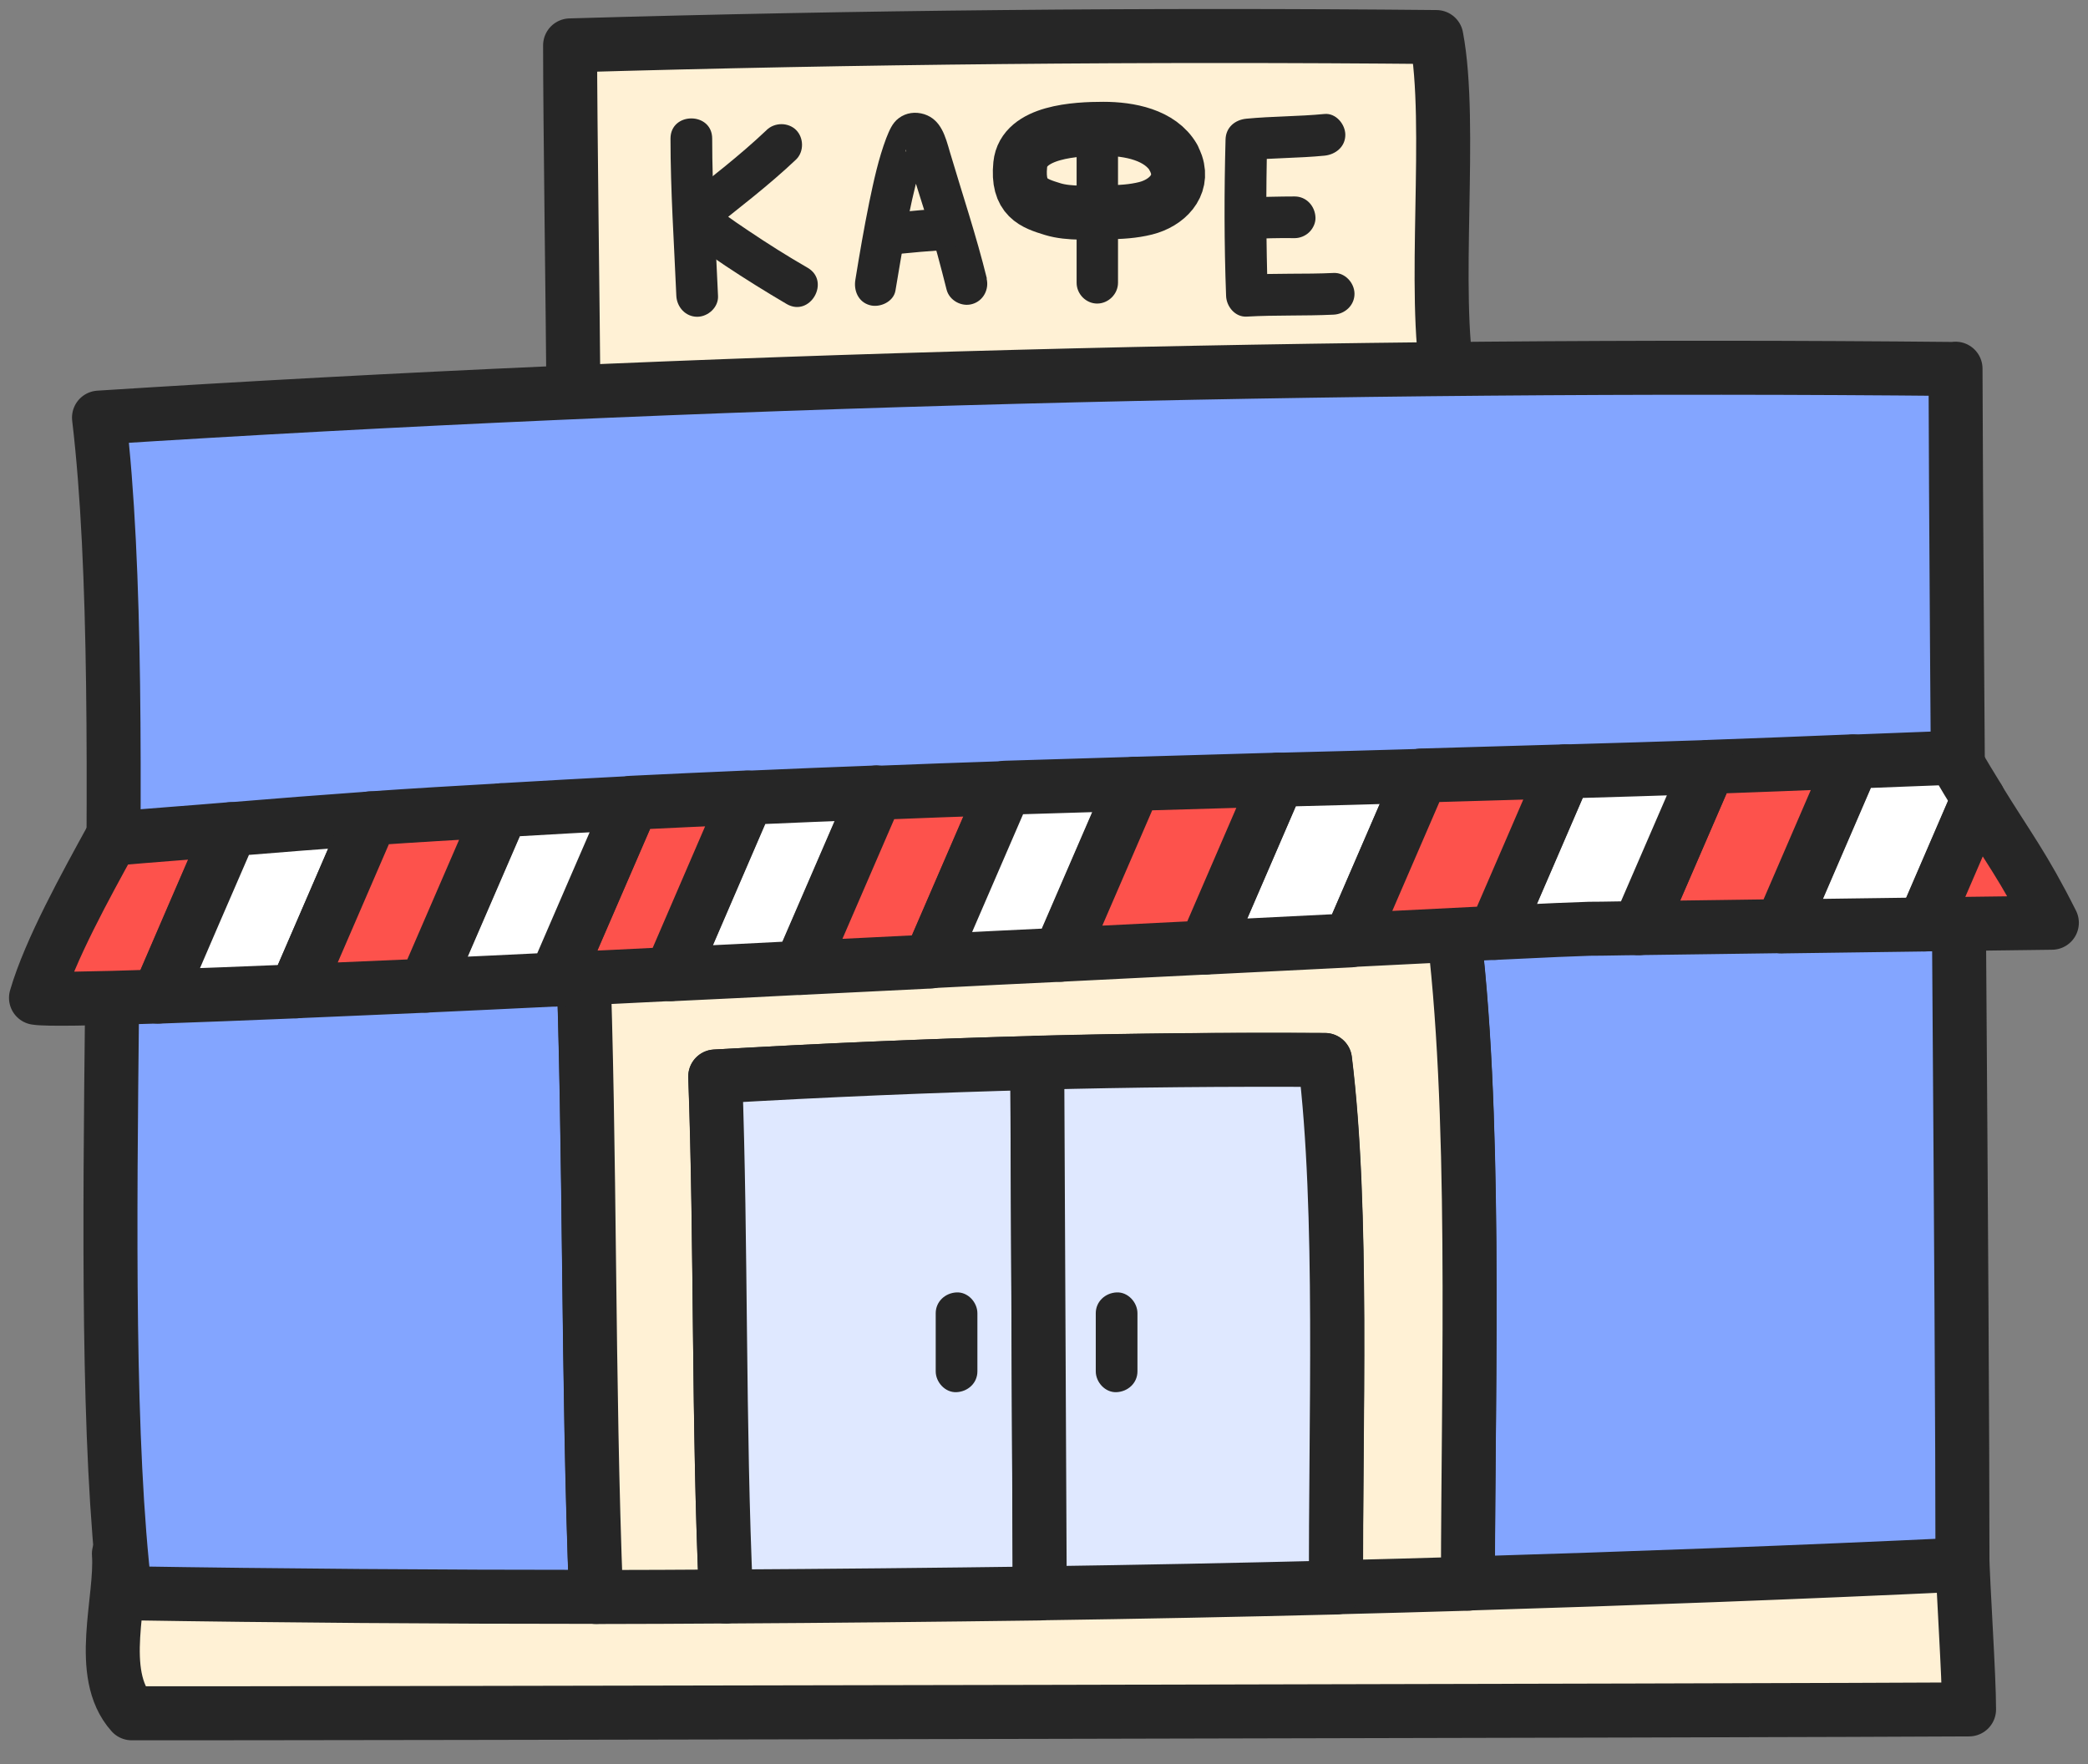 <?xml version="1.0" encoding="UTF-8"?> <svg xmlns="http://www.w3.org/2000/svg" width="58" height="49" viewBox="0 0 58 49" fill="none"><rect x="0" y="0" width="58" height="49" fill="#808080" stroke="none"/><path d="M40.239 10.594C39.768 8.162 40.362 3.461 39.899 1.029C31.878 0.952 23.849 1.029 15.836 1.261C15.836 3.353 15.913 8.718 15.929 10.988C24.058 11.034 32.488 10.903 40.239 10.594Z" fill="#FFF1D5" stroke="#262626" stroke-width="1.5" stroke-linecap="round" stroke-linejoin="round"></path><path d="M18.625 3.851C18.625 5.31 18.725 6.761 18.787 8.22C18.803 8.529 19.042 8.799 19.366 8.799C19.667 8.799 19.961 8.537 19.945 8.22C19.883 6.761 19.783 5.31 19.783 3.851C19.783 3.102 18.625 3.102 18.625 3.851Z" fill="#262626"></path><path d="M21.288 3.619C20.523 4.345 19.697 4.97 18.879 5.626C18.647 5.812 18.663 6.252 18.879 6.445C19.273 6.792 19.713 7.085 20.145 7.379C20.701 7.749 21.272 8.104 21.851 8.444C22.5 8.822 23.079 7.819 22.438 7.44C21.874 7.116 21.326 6.769 20.786 6.406C20.554 6.252 20.33 6.097 20.106 5.935C20.052 5.896 19.998 5.858 19.952 5.819C19.929 5.796 19.813 5.711 19.929 5.804C19.852 5.742 19.782 5.688 19.705 5.619V6.437C20.523 5.781 21.357 5.148 22.114 4.43C22.337 4.213 22.33 3.828 22.114 3.611C21.897 3.395 21.519 3.395 21.295 3.611L21.288 3.619Z" fill="#262626"></path><path d="M27.413 7.736C27.12 6.547 26.734 5.397 26.386 4.223C26.263 3.799 26.147 3.328 25.676 3.173C25.429 3.096 25.174 3.127 24.966 3.282C24.78 3.421 24.703 3.629 24.618 3.837C24.402 4.409 24.271 5.019 24.147 5.613C24.001 6.331 23.877 7.049 23.761 7.767C23.707 8.076 23.846 8.392 24.163 8.477C24.441 8.554 24.819 8.384 24.873 8.076C25.066 6.949 25.236 5.814 25.545 4.718C25.607 4.501 25.715 4.277 25.761 4.061C25.715 4.277 25.112 4.331 25.159 4.162C25.166 4.131 25.159 4.193 25.174 4.216C25.19 4.262 25.197 4.301 25.213 4.347C25.251 4.486 25.29 4.625 25.336 4.764C25.475 5.219 25.622 5.667 25.761 6.115C25.962 6.756 26.131 7.396 26.294 8.045C26.371 8.346 26.71 8.531 27.004 8.446C27.313 8.361 27.482 8.037 27.405 7.736H27.413Z" fill="#262626"></path><path d="M26.243 5.786C25.795 5.817 25.348 5.855 24.9 5.901C24.745 5.917 24.607 5.956 24.491 6.071C24.39 6.172 24.313 6.334 24.321 6.48C24.329 6.627 24.375 6.789 24.491 6.89C24.599 6.99 24.753 7.075 24.9 7.059C25.348 7.013 25.795 6.975 26.243 6.944C26.398 6.936 26.537 6.89 26.652 6.774C26.753 6.673 26.83 6.511 26.822 6.365C26.814 6.218 26.768 6.056 26.652 5.956C26.537 5.855 26.398 5.778 26.243 5.786Z" fill="#262626"></path><path d="M29.906 3.661V7.853C29.906 8.17 30.169 8.432 30.477 8.432C30.786 8.432 31.056 8.17 31.056 7.853V3.661C31.056 3.345 30.794 3.082 30.485 3.082C30.177 3.082 29.906 3.345 29.906 3.661Z" fill="#262626"></path><path d="M32.601 4.381C32.231 3.74 31.366 3.578 30.648 3.578C29.899 3.578 28.433 3.648 28.34 4.574C28.247 5.5 28.718 5.647 29.243 5.809C29.699 5.948 30.301 5.902 30.772 5.894C31.119 5.894 31.482 5.871 31.822 5.786C32.408 5.639 32.879 5.168 32.678 4.566C32.655 4.505 32.632 4.443 32.594 4.381H32.601Z" stroke="#262626" stroke-width="1.5" stroke-linecap="round" stroke-linejoin="round"></path><path d="M36.791 3.166C36.073 3.236 35.34 3.228 34.622 3.297C34.305 3.328 34.051 3.537 34.043 3.876C34.004 5.32 34.004 6.771 34.058 8.215C34.066 8.516 34.313 8.817 34.637 8.794C35.44 8.748 36.243 8.779 37.046 8.74C37.355 8.725 37.625 8.485 37.625 8.161C37.625 7.86 37.362 7.567 37.046 7.582C36.243 7.621 35.44 7.582 34.637 7.636L35.216 8.215C35.17 6.771 35.162 5.32 35.201 3.876L34.622 4.455C35.34 4.386 36.073 4.394 36.791 4.324C37.1 4.293 37.37 4.077 37.37 3.745C37.37 3.452 37.108 3.135 36.791 3.166Z" fill="#262626"></path><path d="M35.962 5.457C35.53 5.457 35.098 5.472 34.666 5.48C34.511 5.48 34.364 5.542 34.256 5.65C34.156 5.75 34.079 5.913 34.087 6.059C34.102 6.368 34.341 6.646 34.666 6.638C35.098 6.623 35.53 6.607 35.962 6.615C36.109 6.615 36.264 6.553 36.372 6.445C36.48 6.337 36.549 6.183 36.541 6.036C36.526 5.72 36.287 5.457 35.962 5.457Z" fill="#262626"></path><path d="M54.503 43.058C37.256 43.035 19.739 43.02 3.303 43.158C3.396 44.44 2.67 46.486 3.659 47.59C8.02 47.597 50.118 47.513 54.696 47.482C54.696 46.532 54.526 44.093 54.503 43.058Z" fill="#FFF1D5" stroke="#262626" stroke-width="1.5" stroke-linecap="round" stroke-linejoin="round"></path><path d="M54.32 10.249C37.073 10.079 19.186 10.55 2.75 11.6C3.738 19.891 2.488 35.964 3.476 44.255C7.837 44.325 12.199 44.356 16.561 44.356C16.322 38.319 16.407 31.988 16.183 26.121C24.436 25.673 31.97 25.45 40.331 25.503C41.018 30.753 40.786 38.118 40.771 43.985C45.357 43.846 49.935 43.676 54.513 43.46C54.513 36.304 54.343 17.992 54.32 10.241V10.249Z" fill="#83A5FF" stroke="#262626" stroke-width="1.5" stroke-linecap="round" stroke-linejoin="round"></path><path d="M40.328 25.508C31.967 25.454 24.432 25.678 16.18 26.125C16.404 31.993 16.319 38.323 16.558 44.36C17.762 44.36 18.967 44.352 20.171 44.345C19.947 39.605 20.04 34.548 19.87 29.901C25.66 29.576 30.94 29.407 36.808 29.445C37.325 33.629 37.093 39.636 37.116 44.09C38.336 44.059 39.556 44.028 40.776 43.99C40.783 38.122 41.023 30.758 40.336 25.508H40.328Z" fill="#FFF1D5" stroke="#262626" stroke-width="1.5" stroke-linecap="round" stroke-linejoin="round"></path><path d="M3.092 23.301C2.39 24.583 1.386 26.39 1 27.717C1.286 27.764 2.521 27.741 4.405 27.679C5.076 26.127 5.748 24.583 6.412 23.031C5.308 23.124 4.196 23.201 3.092 23.301Z" fill="#FD524C" stroke="#262626" stroke-width="1.5" stroke-linecap="round" stroke-linejoin="round"></path><path d="M20.756 22.158C20.053 23.795 19.343 25.424 18.641 27.061C19.829 27.007 21.042 26.945 22.246 26.883C22.948 25.262 23.651 23.641 24.353 22.012C23.157 22.058 21.96 22.104 20.764 22.158H20.756Z" fill="white" stroke="#262626" stroke-width="1.5" stroke-linecap="round" stroke-linejoin="round"></path><path d="M24.342 22.014C23.639 23.635 22.937 25.257 22.234 26.886C23.439 26.824 24.651 26.77 25.84 26.708C26.534 25.102 27.229 23.496 27.924 21.891C26.727 21.929 25.531 21.976 24.342 22.022V22.014Z" fill="#FD524C" stroke="#262626" stroke-width="1.5" stroke-linecap="round" stroke-linejoin="round"></path><path d="M17.553 22.307C16.843 23.943 16.14 25.572 15.43 27.209C16.48 27.163 17.545 27.109 18.634 27.055C19.336 25.418 20.046 23.789 20.749 22.152C19.683 22.199 18.618 22.245 17.545 22.299L17.553 22.307Z" fill="#FD524C" stroke="#262626" stroke-width="1.5" stroke-linecap="round" stroke-linejoin="round"></path><path d="M13.936 22.505C13.233 24.127 12.531 25.756 11.828 27.377C12.978 27.323 14.191 27.269 15.426 27.207C16.136 25.57 16.838 23.934 17.549 22.305C16.344 22.366 15.14 22.436 13.936 22.505Z" fill="white" stroke="#262626" stroke-width="1.5" stroke-linecap="round" stroke-linejoin="round"></path><path d="M6.406 23.035C5.734 24.587 5.062 26.131 4.398 27.683C5.479 27.644 6.768 27.598 8.22 27.536C8.915 25.938 9.602 24.332 10.296 22.734C9 22.827 7.703 22.927 6.406 23.035Z" fill="white" stroke="#262626" stroke-width="1.5" stroke-linecap="round" stroke-linejoin="round"></path><path d="M27.92 21.881C27.226 23.487 26.531 25.093 25.836 26.699C27.056 26.637 28.268 26.575 29.441 26.521C30.128 24.939 30.808 23.356 31.495 21.773C30.306 21.812 29.109 21.843 27.92 21.881Z" fill="white" stroke="#262626" stroke-width="1.5" stroke-linecap="round" stroke-linejoin="round"></path><path d="M10.295 22.732C9.601 24.33 8.914 25.936 8.219 27.534C9.33 27.487 10.543 27.433 11.816 27.379C12.519 25.758 13.221 24.129 13.924 22.508C12.712 22.577 11.508 22.647 10.295 22.732Z" fill="#FD524C" stroke="#262626" stroke-width="1.5" stroke-linecap="round" stroke-linejoin="round"></path><path d="M54.279 21.047C53.344 21.085 52.403 21.116 51.468 21.155C50.812 22.683 50.148 24.204 49.492 25.733C50.812 25.718 52.132 25.694 53.453 25.679C53.954 24.513 54.456 23.355 54.958 22.189C54.757 21.865 54.533 21.495 54.271 21.047H54.279Z" fill="white" stroke="#262626" stroke-width="1.5" stroke-linecap="round" stroke-linejoin="round"></path><path d="M54.951 22.188C54.449 23.353 53.947 24.511 53.445 25.677C54.627 25.662 55.815 25.646 56.996 25.631C56.209 24.064 55.785 23.546 54.951 22.188Z" fill="#FD524C" stroke="#262626" stroke-width="1.5" stroke-linecap="round" stroke-linejoin="round"></path><path d="M47.461 21.303C46.813 22.793 46.172 24.291 45.523 25.78C46.844 25.765 48.164 25.742 49.484 25.726C50.14 24.198 50.804 22.677 51.46 21.148C50.125 21.203 48.789 21.256 47.453 21.303H47.461Z" fill="#FD524C" stroke="#262626" stroke-width="1.5" stroke-linecap="round" stroke-linejoin="round"></path><path d="M35.492 21.659C34.82 23.211 34.148 24.77 33.477 26.322C34.92 26.252 36.271 26.183 37.506 26.121C38.163 24.6 38.827 23.072 39.483 21.551C38.155 21.589 36.827 21.628 35.492 21.659Z" fill="white" stroke="#262626" stroke-width="1.5" stroke-linecap="round" stroke-linejoin="round"></path><path d="M43.461 21.428C42.813 22.926 42.164 24.424 41.523 25.913C42.928 25.844 43.863 25.805 44.156 25.798C44.611 25.798 45.067 25.782 45.522 25.782C46.171 24.292 46.812 22.795 47.46 21.305C46.132 21.351 44.797 21.39 43.469 21.428H43.461Z" fill="white" stroke="#262626" stroke-width="1.5" stroke-linecap="round" stroke-linejoin="round"></path><path d="M31.507 21.772C30.82 23.355 30.14 24.937 29.453 26.52C30.843 26.45 32.202 26.381 33.483 26.319C34.155 24.767 34.826 23.216 35.498 21.656C34.17 21.695 32.834 21.733 31.507 21.772Z" fill="#FD524C" stroke="#262626" stroke-width="1.5" stroke-linecap="round" stroke-linejoin="round"></path><path d="M39.484 21.542C38.828 23.062 38.164 24.591 37.508 26.112C39.083 26.035 40.449 25.965 41.53 25.911C42.178 24.413 42.827 22.916 43.468 21.426C42.14 21.464 40.804 21.503 39.476 21.542H39.484Z" fill="#FD524C" stroke="#262626" stroke-width="1.5" stroke-linecap="round" stroke-linejoin="round"></path><path d="M19.867 29.902C20.037 34.549 19.952 39.606 20.168 44.346C23.071 44.33 25.981 44.3 28.884 44.261C28.861 39.351 28.838 34.433 28.815 29.523C25.866 29.601 22.932 29.724 19.867 29.902Z" fill="#DFE8FF" stroke="#262626" stroke-width="1.5" stroke-linecap="round" stroke-linejoin="round"></path><path d="M36.803 29.442C34.047 29.427 31.422 29.45 28.812 29.519C28.836 34.429 28.859 39.339 28.882 44.257C31.623 44.218 34.371 44.164 37.111 44.095C37.088 39.64 37.32 33.626 36.803 29.45V29.442Z" fill="#DFE8FF" stroke="#262626" stroke-width="1.5" stroke-linecap="round" stroke-linejoin="round"></path><path d="M25.992 36.478V38.092C25.992 38.393 26.255 38.686 26.571 38.67C26.888 38.655 27.15 38.416 27.15 38.092V36.478C27.15 36.177 26.888 35.884 26.571 35.899C26.255 35.914 25.992 36.154 25.992 36.478Z" fill="#262626"></path><path d="M30.438 36.478V38.092C30.438 38.393 30.7 38.686 31.017 38.67C31.333 38.655 31.596 38.416 31.596 38.092V36.478C31.596 36.177 31.333 35.884 31.017 35.899C30.7 35.914 30.438 36.154 30.438 36.478Z" fill="#262626"></path></svg> 